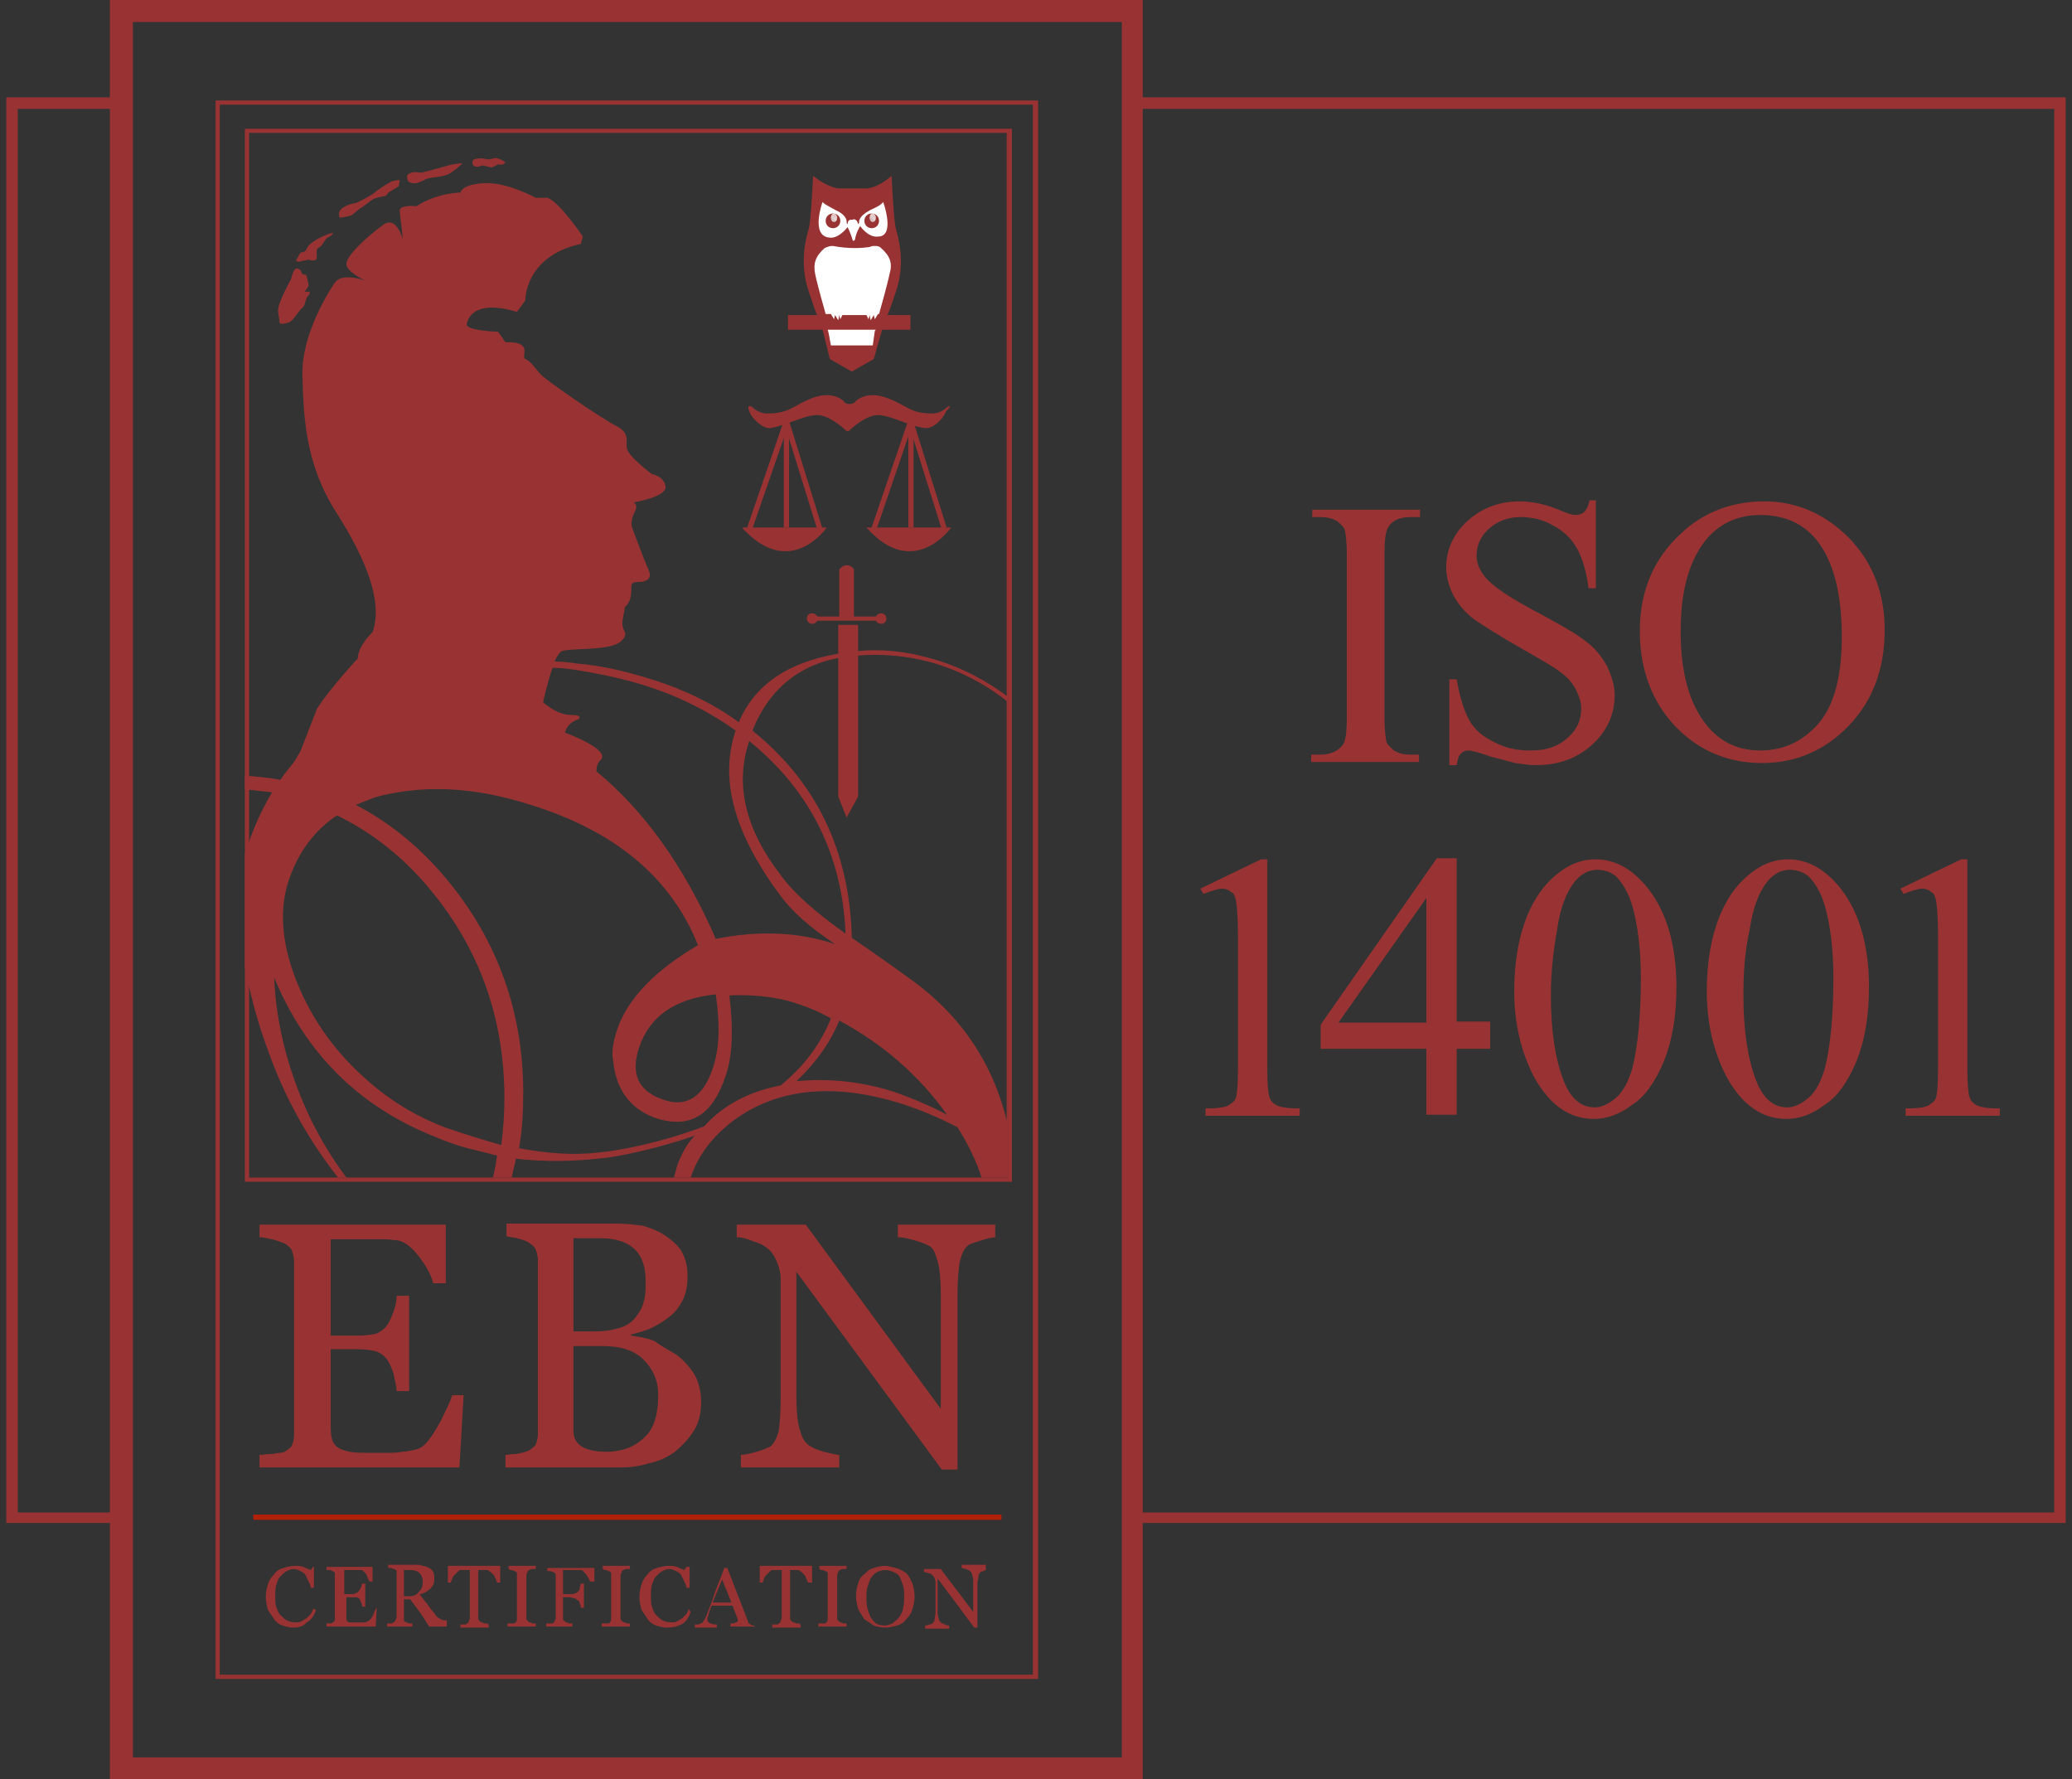 <?xml version="1.0" encoding="utf-8"?>
<!-- Generator: Adobe Illustrator 27.5.0, SVG Export Plug-In . SVG Version: 6.00 Build 0)  -->
<svg version="1.1" id="Laag_1" xmlns="http://www.w3.org/2000/svg" xmlns:xlink="http://www.w3.org/1999/xlink" x="0px" y="0px"
	 viewBox="0 0 198 170" style="enable-background:new 0 0 198 170;" xml:space="preserve">
<rect x="0" y="0" width="198" height="170" fill="#333333" stroke="none"/>
<style type="text/css">
	.st0{fill:#993333;}
	.st1{fill:#B12009;}
	.st2{fill:#FFFFFF;}
	.st3{clip-path:url(#SVGID_00000022546034898257132170000001255592524353090749_);fill:#EDEDED;}
	.st4{clip-path:url(#SVGID_00000022546034898257132170000001255592524353090749_);fill:#EEEDED;}
	.st5{clip-path:url(#SVGID_00000022546034898257132170000001255592524353090749_);fill:#EEEEEE;}
	.st6{clip-path:url(#SVGID_00000022546034898257132170000001255592524353090749_);fill:#EFEFEF;}
	.st7{clip-path:url(#SVGID_00000022546034898257132170000001255592524353090749_);fill:#F0F0F0;}
	.st8{clip-path:url(#SVGID_00000022546034898257132170000001255592524353090749_);fill:#F1F1F1;}
	.st9{clip-path:url(#SVGID_00000022546034898257132170000001255592524353090749_);fill:#F2F2F2;}
	.st10{clip-path:url(#SVGID_00000022546034898257132170000001255592524353090749_);fill:#F3F2F2;}
	.st11{clip-path:url(#SVGID_00000022546034898257132170000001255592524353090749_);fill:#F3F3F3;}
	.st12{clip-path:url(#SVGID_00000022546034898257132170000001255592524353090749_);fill:#F4F4F4;}
	.st13{clip-path:url(#SVGID_00000022546034898257132170000001255592524353090749_);fill:#F5F5F5;}
	.st14{clip-path:url(#SVGID_00000022546034898257132170000001255592524353090749_);fill:#F6F6F6;}
	.st15{clip-path:url(#SVGID_00000022546034898257132170000001255592524353090749_);fill:#F7F7F7;}
	.st16{clip-path:url(#SVGID_00000022546034898257132170000001255592524353090749_);fill:#F8F8F8;}
	.st17{clip-path:url(#SVGID_00000022546034898257132170000001255592524353090749_);fill:#F9F9F9;}
	.st18{clip-path:url(#SVGID_00000022546034898257132170000001255592524353090749_);fill:#FAFAFA;}
	.st19{clip-path:url(#SVGID_00000022546034898257132170000001255592524353090749_);fill:#FBFBFB;}
	.st20{clip-path:url(#SVGID_00000022546034898257132170000001255592524353090749_);fill:#FCFCFC;}
	.st21{clip-path:url(#SVGID_00000022546034898257132170000001255592524353090749_);fill:#FDFDFD;}
	.st22{clip-path:url(#SVGID_00000022546034898257132170000001255592524353090749_);fill:#FEFEFE;}
	.st23{clip-path:url(#SVGID_00000022546034898257132170000001255592524353090749_);fill:#FFFFFF;}
	.st24{clip-path:url(#SVGID_00000026875117458850182950000012328552747251485834_);fill:#EDEDED;}
	.st25{clip-path:url(#SVGID_00000026875117458850182950000012328552747251485834_);fill:#EEEEEE;}
	.st26{clip-path:url(#SVGID_00000026875117458850182950000012328552747251485834_);fill:#EFEFEF;}
	.st27{clip-path:url(#SVGID_00000026875117458850182950000012328552747251485834_);fill:#F0F0EF;}
	.st28{clip-path:url(#SVGID_00000026875117458850182950000012328552747251485834_);fill:#F1F1F0;}
	.st29{clip-path:url(#SVGID_00000026875117458850182950000012328552747251485834_);fill:#F1F1F1;}
	.st30{clip-path:url(#SVGID_00000026875117458850182950000012328552747251485834_);fill:#F2F2F2;}
	.st31{clip-path:url(#SVGID_00000026875117458850182950000012328552747251485834_);fill:#F3F3F3;}
	.st32{clip-path:url(#SVGID_00000026875117458850182950000012328552747251485834_);fill:#F4F4F4;}
	.st33{clip-path:url(#SVGID_00000026875117458850182950000012328552747251485834_);fill:#F5F5F5;}
	.st34{clip-path:url(#SVGID_00000026875117458850182950000012328552747251485834_);fill:#F6F6F6;}
	.st35{clip-path:url(#SVGID_00000026875117458850182950000012328552747251485834_);fill:#F7F7F7;}
	.st36{clip-path:url(#SVGID_00000026875117458850182950000012328552747251485834_);fill:#F8F8F8;}
	.st37{clip-path:url(#SVGID_00000026875117458850182950000012328552747251485834_);fill:#F9F9F9;}
	.st38{clip-path:url(#SVGID_00000026875117458850182950000012328552747251485834_);fill:#FAFAFA;}
	.st39{clip-path:url(#SVGID_00000026875117458850182950000012328552747251485834_);fill:#FBFBFB;}
	.st40{clip-path:url(#SVGID_00000026875117458850182950000012328552747251485834_);fill:#FCFCFC;}
	.st41{clip-path:url(#SVGID_00000026875117458850182950000012328552747251485834_);fill:#FDFDFD;}
	.st42{clip-path:url(#SVGID_00000026875117458850182950000012328552747251485834_);fill:#FEFEFE;}
	.st43{clip-path:url(#SVGID_00000026875117458850182950000012328552747251485834_);fill:#FFFFFF;}
</style>
<g>
	<g id="ISO_14001">
		<path class="st0" d="M135.6,72.1v0.7h-10.3v-0.7h0.8c1,0,1.7-0.3,2.2-0.9c0.3-0.4,0.4-1.3,0.4-2.7V53c0-1.2-0.1-2-0.2-2.4
			c-0.1-0.3-0.4-0.5-0.7-0.8c-0.5-0.3-1.1-0.4-1.6-0.4h-0.8v-0.7h10.3v0.7h-0.9c-1,0-1.7,0.3-2.1,0.9c-0.3,0.4-0.4,1.3-0.4,2.7v15.5
			c0,1.2,0.1,2,0.2,2.4c0.1,0.3,0.4,0.5,0.7,0.8c0.5,0.3,1,0.4,1.6,0.4H135.6z"/>
		<path class="st0" d="M152.5,47.9v8.3h-0.7c-0.2-1.6-0.6-2.9-1.1-3.8c-0.5-0.9-1.3-1.7-2.3-2.2c-1-0.6-2.1-0.8-3.1-0.8
			c-1.2,0-2.2,0.4-3,1.1c-0.8,0.7-1.2,1.6-1.2,2.6c0,0.7,0.3,1.4,0.8,2c0.7,0.9,2.5,2.1,5.2,3.5c2.2,1.2,3.8,2.1,4.6,2.8
			c0.8,0.6,1.4,1.4,1.9,2.3c0.4,0.9,0.7,1.8,0.7,2.7c0,1.8-0.7,3.4-2.1,4.7c-1.4,1.3-3.2,2-5.4,2c-0.7,0-1.3-0.1-2-0.2
			c-0.4-0.1-1.1-0.3-2.3-0.6c-1.1-0.4-1.9-0.6-2.2-0.6c-0.3,0-0.5,0.1-0.7,0.3c-0.2,0.2-0.3,0.5-0.4,1.1h-0.7v-8.2h0.7
			c0.3,1.7,0.7,3,1.2,3.9c0.5,0.9,1.3,1.6,2.4,2.1c1.1,0.6,2.2,0.8,3.5,0.8c1.5,0,2.6-0.4,3.5-1.2c0.9-0.8,1.3-1.7,1.3-2.8
			c0-0.6-0.2-1.2-0.5-1.8c-0.3-0.6-0.8-1.2-1.5-1.7c-0.5-0.4-1.7-1.1-3.8-2.3s-3.5-2.1-4.4-2.7c-0.9-0.7-1.5-1.4-2-2.3
			c-0.4-0.8-0.7-1.7-0.7-2.7c0-1.7,0.7-3.2,2-4.4c1.3-1.2,3-1.9,5-1.9c1.3,0,2.6,0.3,4,0.9c0.7,0.3,1.1,0.4,1.4,0.4
			c0.3,0,0.6-0.1,0.8-0.3c0.2-0.2,0.4-0.6,0.5-1.1H152.5z"/>
		<path class="st0" d="M168.6,47.9c3.1,0,5.8,1.2,8.1,3.5c2.3,2.4,3.4,5.3,3.4,8.8c0,3.6-1.1,6.7-3.4,9.1s-5.1,3.6-8.3,3.6
			c-3.3,0-6.1-1.2-8.3-3.5c-2.2-2.3-3.4-5.4-3.4-9.1c0-3.8,1.3-6.9,3.9-9.3C162.7,49,165.4,47.9,168.6,47.9z M168.2,49.2
			c-2.1,0-3.9,0.8-5.2,2.4c-1.6,2-2.4,4.9-2.4,8.7c0,3.9,0.8,6.9,2.5,9c1.3,1.6,3,2.4,5.1,2.4c2.3,0,4.1-0.9,5.6-2.6
			c1.5-1.8,2.2-4.5,2.2-8.3c0-4.1-0.8-7.2-2.4-9.2C172.3,50,170.5,49.2,168.2,49.2z"/>
		<path class="st0" d="M114.7,84.9l5.8-2.8h0.6v20.2c0,1.3,0.1,2.2,0.2,2.5c0.1,0.3,0.3,0.6,0.7,0.8c0.4,0.2,1.1,0.3,2.2,0.3v0.7h-9
			v-0.7c1.1,0,1.9-0.1,2.2-0.3c0.3-0.2,0.6-0.4,0.7-0.7c0.1-0.3,0.2-1.2,0.2-2.6V89.4c0-1.7-0.1-2.9-0.2-3.4
			c-0.1-0.4-0.2-0.7-0.5-0.8c-0.2-0.2-0.5-0.3-0.8-0.3c-0.4,0-1,0.2-1.8,0.5L114.7,84.9z"/>
		<path class="st0" d="M142.4,97.7v2.5h-3.2v6.3h-2.9v-6.3h-10.1v-2.3l11.1-15.9h1.9v15.6H142.4z M136.3,97.7V85.8l-8.4,11.9H136.3z
			"/>
		<path class="st0" d="M144.7,94.7c0-2.7,0.4-5.1,1.2-7.1c0.8-2,1.9-3.4,3.3-4.4c1.1-0.8,2.2-1.1,3.3-1.1c1.8,0,3.5,0.9,5,2.8
			c1.8,2.3,2.7,5.5,2.7,9.4c0,2.8-0.4,5.1-1.2,7.1c-0.8,1.9-1.8,3.4-3.1,4.2c-1.2,0.9-2.4,1.3-3.6,1.3c-2.3,0-4.2-1.3-5.7-4
			C145.4,100.6,144.7,97.9,144.7,94.7z M148.2,95.1c0,3.3,0.4,6,1.2,8.1c0.7,1.8,1.7,2.6,3,2.6c0.6,0,1.3-0.3,2-0.9
			c0.7-0.6,1.2-1.5,1.6-2.9c0.5-2,0.8-4.9,0.8-8.6c0-2.7-0.3-5-0.8-6.8c-0.4-1.4-1-2.3-1.6-2.9c-0.5-0.4-1.1-0.6-1.8-0.6
			c-0.8,0-1.5,0.4-2.1,1.1c-0.8,1-1.4,2.5-1.7,4.6C148.4,91,148.2,93.1,148.2,95.1z"/>
		<path class="st0" d="M163.1,94.7c0-2.7,0.4-5.1,1.2-7.1c0.8-2,1.9-3.4,3.3-4.4c1.1-0.8,2.2-1.1,3.3-1.1c1.8,0,3.5,0.9,5,2.8
			c1.8,2.3,2.7,5.5,2.7,9.4c0,2.8-0.4,5.1-1.2,7.1c-0.8,1.9-1.8,3.4-3.1,4.2c-1.2,0.9-2.4,1.3-3.6,1.3c-2.3,0-4.2-1.3-5.7-4
			C163.8,100.6,163.1,97.9,163.1,94.7z M166.6,95.1c0,3.3,0.4,6,1.2,8.1c0.7,1.8,1.7,2.6,3,2.6c0.6,0,1.3-0.3,2-0.9
			c0.7-0.6,1.2-1.5,1.6-2.9c0.5-2,0.8-4.9,0.8-8.6c0-2.7-0.3-5-0.8-6.8c-0.4-1.4-1-2.3-1.6-2.9c-0.5-0.4-1.1-0.6-1.8-0.6
			c-0.8,0-1.5,0.4-2.1,1.1c-0.8,1-1.4,2.5-1.7,4.6C166.7,91,166.6,93.1,166.6,95.1z"/>
		<path class="st0" d="M181.6,84.9l5.8-2.8h0.6v20.2c0,1.3,0.1,2.2,0.2,2.5c0.1,0.3,0.3,0.6,0.7,0.8c0.4,0.2,1.1,0.3,2.2,0.3v0.7h-9
			v-0.7c1.1,0,1.9-0.1,2.2-0.3c0.3-0.2,0.6-0.4,0.7-0.7c0.1-0.3,0.2-1.2,0.2-2.6V89.4c0-1.7-0.1-2.9-0.2-3.4
			c-0.1-0.4-0.2-0.7-0.5-0.8c-0.2-0.2-0.5-0.3-0.8-0.3c-0.4,0-1,0.2-1.8,0.5L181.6,84.9z"/>
	</g>
	<g>
		<polygon class="st0" points="197.4,145.5 108.7,145.5 108.7,144.5 196.3,144.5 196.3,10.4 108.9,10.4 108.9,9.3 197.4,9.3 		"/>
	</g>
	<g>
		<polygon class="st0" points="11.2,145.5 0.6,145.5 0.6,9.3 11,9.3 11,10.4 1.7,10.4 1.7,144.5 11.2,144.5 		"/>
	</g>
	<g>
		<g>
			<g>
				<path class="st0" d="M81.2,62.7c2.8-0.3,5.5-0.1,8.2,0.7c2.6,0.8,5,2.1,7.1,3.8v-0.5c-2.1-1.6-4.5-2.9-7.2-3.7
					c-2.7-0.8-5.4-1.1-8.2-0.7c-5.4,0.7-8.9,2.9-10.5,6.7c-2.6-1.9-5.6-3.3-9-4.3c-2-0.6-4.1-1.1-6.4-1.3c-0.7-0.1-1.5-0.2-2.2-0.2
					c0.2-0.5,0.5-0.9,0.7-1c0.8-0.3,4.6,0,5.6-0.9c1-0.9,0-0.9,0.2-2.1c0.2-1.2,0.1-0.2,0.2-1.2c0,0,0.5-0.3,0.6-1.2
					c0.1-0.9-0.2-1.2,0.8-1.2c0,0,1.4,0,0.9-1.1c-0.5-1.1-1.6-4.1-1.6-4.1s-0.2-0.5,0.2-1.4c0.5-0.9-0.1-1-0.1-1s3.2-0.5,3.1-1.5
					c-0.1-1-1.3-1.2-1.3-1.2s-2.3-1.7-2.4-2.5c-0.1-0.8,0.3-1.4-1-2.1c-1.4-0.7-6.8-4.4-7.3-5c-0.6-0.7-0.9-1.2-1.4-1.4
					c-0.5-0.2,0.9-1.7-1.9-1.6l-0.7-1c0,0-3-0.1-3-0.7c0,0,0.2-2.6,4.8-1.2l0.8-1.1c0,0-0.1-4.2,5.3-5.4l0.2-0.7
					c0,0-2.3-3.4-3.4-3.7h-1.1c0,0-2.7-1.5-4.9-1.4c-2.2,0.1-2.3,0.9-2.3,0.9s-2.2,0-4.2,1.3c0,0-1.7-0.2-1.6,0.5
					c0.1,0.8,0.3,2.7,0.3,2.7s-0.6-2.4-1.9-1.4c-1.4,1-3.5,2.9-3.5,3.7c0,0.8,1.8,1.6,1.8,1.6s-2.2-0.8-2.9,0.2
					c-0.7,1-3.2,5.1-3.1,8.8c0.1,3.7,0.2,8.4,3.2,13.1c3,4.7,4.5,8.7,3.5,11.5c0,0-1.4,1.3-1.4,2.5c0,0-2.7,2.9-3.9,4.8l-1.6,4.1
					l-0.6,1c-0.4,0.5-0.9,1.1-1.3,1.7c-1.1-0.2-2.2-0.3-3.4-0.4v1.3c0.9,0.1,1.7,0.2,2.6,0.3c-0.9,1.5-1.7,3.2-2.3,5
					c-0.1,0.3-0.2,0.6-0.3,0.9v10.8c0.5,2.5,1.2,5.3,2.3,8.2c1.5,4.2,3.7,8.2,6.6,11.9h0.8c-2.7-3.6-4.6-7.6-5.8-12
					c-0.6-2.3-1-4.6-1.1-7.1c3,7.2,8,12.2,15.1,15.1c1.2,0.5,2.5,1,3.8,1.3c0.8,0.2,1.6,0.4,2.4,0.6c-0.1,0.7-0.2,1.4-0.4,2.1h1.8
					c0.1-0.6,0.3-1.2,0.4-1.8c2.6,0.3,5.5,0.3,8.7-0.1c0,0,3.4-0.4,8.4-2.1c-0.8,0.8-1.3,1.8-1.7,2.9c-0.1,0.4-0.2,0.8-0.3,1.1H66
					c0.7-2.1,2-3.8,3.9-5.3c4.2-3.2,9.6-3.8,16.1-1.8c1.9,0.6,3.8,1.4,5.5,2.3c1,1.6,1.8,3.2,2.3,4.8h2.6v-4.6
					c-1.3-6.1-4.5-10.9-9.6-14.5c-2.6-1.9-4.4-3.1-5.4-3.8c-0.2-8.3-3.4-14.9-9.5-19.8C73.6,65.6,76.7,63.2,81.2,62.7z M52.8,63.8
					c0.7,0,1.5,0.1,2.2,0.2c1.9,0.3,3.9,0.7,6,1.3c3.4,1,6.5,2.5,9.3,4.5c-1.6,4.7-0.1,9.9,4.3,15.8c1.1,1.5,2.8,3,5.2,4.6
					c-3.6-1.2-7.4-1.3-11.4-0.5c-3-6.9-6.8-12.2-11.4-16c0-0.3,0-0.7,0.4-1.1C58.4,71.6,54,70,54,70s0.1-0.9,1.3-1.3
					c0,0,0.5-0.4-0.8-0.4c-1.3,0-2.6-1.2-2.6-1.2S52.3,65.2,52.8,63.8z M68.1,102.1c-0.9,2.7-2.5,3.7-4.6,3
					c-2.5-0.8-3.3-2.5-2.4-5.1c1-2.9,3.4-4.6,7.3-5C68.8,97.8,68.8,100.1,68.1,102.1z M42.5,107.7c-2.4-0.9-4.9-2.3-7.3-4.4
					c-3-2.6-5.3-5.7-6.8-9.4c-1.5-3.7-1.8-7.1-0.7-10.1c0.9-2.5,2.4-4.5,4.5-5.9c3.1,1.5,6,3.7,8.5,6.6c5,5.8,7.5,12.6,7.5,20.4
					c0,1.5-0.1,3-0.3,4.5C46.2,108.9,44.5,108.4,42.5,107.7z M67.3,107.6c-3.9,1.5-7.9,2.3-10,2.5c-2.5,0.3-5,0.1-7.7-0.4
					c0.3-1.7,0.4-3.5,0.4-5.3c0-8.1-2.7-15.2-8-21.2c-2.4-2.7-5.1-4.8-8-6.3c0.8-0.3,1.6-0.7,2.5-0.9c4.2-1,8.8-0.8,13.9,0.8
					c8.3,2.5,13.7,7,16.3,13.5c-4.1,2.4-6.7,5.1-7.7,8c-0.4,1.2-0.6,2.2-0.4,3.1c0.3,2.9,1.8,4.7,4.3,5.5c3.1,0.9,5.2-0.4,6.4-4
					c0.7-1.9,0.8-4.5,0.4-7.8c2.1-0.1,4.1,0.1,5.9,0.6c1.3,0.4,2.6,0.9,3.8,1.6c-1,2.5-2.6,4.6-4.8,6.4
					C71.5,104.3,69.1,105.6,67.3,107.6z M90.5,106.5c-1.7-0.9-3.4-1.6-5.1-2.2c-3.2-1-6.3-1.3-9.3-1c1.8-1.7,3.2-3.6,4.1-5.8
					C84.3,99.7,87.8,102.7,90.5,106.5z M80.8,89.2c-2.8-2-4.9-3.8-6.2-5.6c-3.4-4.4-4.4-8.7-3-12.8C77.4,75.5,80.5,81.7,80.8,89.2z"
					/>
			</g>
		</g>
		<g>
			<g>
				<path class="st0" d="M44.3,133.4l-0.4,6.8H24.8V139c0.3,0,0.8-0.1,1.3-0.1c0.5-0.1,0.9-0.1,1.1-0.2c0.3-0.2,0.6-0.4,0.7-0.6
					c0.1-0.3,0.2-0.6,0.2-1v-16.6c0-0.4-0.1-0.7-0.2-1c-0.1-0.3-0.4-0.5-0.7-0.7c-0.3-0.1-0.7-0.3-1.2-0.4c-0.5-0.1-0.9-0.2-1.2-0.2
					v-1.2h17.8v5.6h-1.2c-0.2-0.8-0.7-1.7-1.4-2.6c-0.7-0.9-1.4-1.4-2-1.5c-0.3,0-0.7-0.1-1.2-0.1c-0.5,0-1,0-1.6,0h-3.6v9.2h2.6
					c0.8,0,1.4-0.1,1.8-0.2c0.4-0.2,0.7-0.4,1-0.8c0.2-0.3,0.4-0.7,0.6-1.3c0.2-0.5,0.3-1,0.3-1.5h1.2v9.1h-1.2
					c0-0.5-0.2-1.1-0.3-1.7c-0.2-0.6-0.4-1-0.6-1.3c-0.3-0.4-0.7-0.7-1.1-0.8c-0.4-0.1-1-0.2-1.7-0.2h-2.6v6.9c0,0.7,0,1.2,0.1,1.6
					c0.1,0.4,0.3,0.7,0.6,0.9c0.3,0.2,0.7,0.3,1.1,0.4c0.5,0.1,1.2,0.1,2.1,0.1c0.4,0,0.8,0,1.4,0c0.6,0,1.1,0,1.5-0.1
					c0.4,0,0.8-0.1,1.3-0.2c0.4-0.1,0.7-0.3,0.9-0.5c0.5-0.5,1-1.3,1.6-2.4c0.5-1.1,0.9-1.8,1-2.3H44.3z"/>
			</g>
			<g>
				<path class="st0" d="M64.6,129.4c0.7,0.5,1.2,1.1,1.7,1.8c0.4,0.7,0.7,1.6,0.7,2.7c0,1.1-0.2,2-0.7,2.8c-0.5,0.8-1.1,1.4-1.8,2
					c-0.7,0.5-1.5,0.9-2.5,1.1c-0.9,0.3-1.9,0.4-2.8,0.4H48.3V139c0.3,0,0.6-0.1,1.1-0.1c0.5-0.1,0.9-0.2,1.1-0.3
					c0.3-0.2,0.6-0.4,0.7-0.6c0.1-0.3,0.2-0.6,0.2-1v-16.6c0-0.4-0.1-0.7-0.2-1c-0.1-0.3-0.4-0.5-0.7-0.7c-0.3-0.2-0.7-0.3-1.1-0.4
					c-0.4-0.1-0.7-0.1-1-0.2v-1.2H59c0.8,0,1.6,0.1,2.4,0.2c0.7,0.2,1.5,0.5,2.1,0.9c0.6,0.4,1.2,0.9,1.6,1.5
					c0.4,0.7,0.6,1.4,0.6,2.4c0,0.8-0.1,1.5-0.4,2.2c-0.3,0.6-0.7,1.2-1.2,1.6c-0.5,0.4-1.1,0.8-1.7,1.1c-0.6,0.3-1.3,0.5-2.1,0.7
					v0.1c0.7,0.1,1.4,0.2,2.2,0.5C63.2,128.6,63.9,129,64.6,129.4z M60.7,125.9c0.4-0.5,0.7-1,0.8-1.5c0.2-0.6,0.2-1.2,0.2-2
					c0-1.3-0.3-2.3-1-3c-0.7-0.7-1.8-1.1-3.3-1.1c-0.3,0-0.8,0-1.3,0c-0.5,0-1,0-1.3,0v8.9h2c0.9,0,1.6-0.1,2.3-0.3
					C59.8,126.7,60.3,126.4,60.7,125.9z M62.9,133.3c0-1.4-0.5-2.5-1.4-3.4c-0.9-0.9-2.2-1.3-3.9-1.3c-0.7,0-1.3,0-1.7,0
					c-0.5,0-0.8,0-1.1,0v8.1c0,0.7,0.3,1.2,0.8,1.5c0.5,0.3,1.3,0.5,2.3,0.5c1.6,0,2.8-0.5,3.7-1.4
					C62.5,136.5,62.9,135.1,62.9,133.3z"/>
			</g>
			<g>
				<path class="st0" d="M95.2,118.2c-0.3,0-0.8,0.1-1.4,0.3c-0.6,0.2-1.1,0.3-1.3,0.5c-0.4,0.3-0.6,0.8-0.8,1.6
					c-0.1,0.8-0.2,1.7-0.2,2.9v16.9H90l-13.9-18.9v11.9c0,1.3,0.1,2.4,0.3,3.1c0.2,0.7,0.4,1.2,0.8,1.5c0.2,0.2,0.8,0.5,1.5,0.7
					c0.8,0.2,1.3,0.3,1.5,0.3v1.2h-9.4V139c0.3,0,0.8-0.1,1.5-0.3c0.7-0.2,1.1-0.4,1.3-0.5c0.4-0.3,0.6-0.8,0.8-1.4
					c0.1-0.6,0.2-1.7,0.2-3.2v-11.4c0-0.5-0.1-1-0.3-1.5c-0.2-0.5-0.4-0.9-0.7-1.2c-0.4-0.4-0.9-0.7-1.6-0.9
					c-0.7-0.3-1.2-0.4-1.6-0.4v-1.2H77l12.9,17.6v-11c0-1.3-0.1-2.4-0.3-3.1c-0.2-0.7-0.4-1.2-0.7-1.4c-0.3-0.2-0.8-0.4-1.5-0.6
					c-0.7-0.2-1.2-0.3-1.6-0.3v-1.2h9.3V118.2z"/>
			</g>
		</g>
		<g>
			<rect x="24.2" y="144.7" class="st1" width="71.5" height="0.5"/>
		</g>
		<g>
			<g>
				<path class="st0" d="M28,155.5c-0.3,0-0.7-0.1-1-0.2c-0.3-0.1-0.6-0.3-0.8-0.6c-0.2-0.3-0.4-0.6-0.6-0.9
					c-0.1-0.4-0.2-0.8-0.2-1.2c0-0.5,0.1-0.9,0.2-1.2c0.1-0.4,0.3-0.7,0.6-1c0.2-0.3,0.5-0.5,0.9-0.6c0.3-0.1,0.7-0.2,1.1-0.2
					c0.3,0,0.5,0,0.8,0.1c0.2,0.1,0.4,0.2,0.7,0.3l0.2-0.3H30l0,2h-0.3c0-0.2-0.1-0.4-0.2-0.6c-0.1-0.2-0.2-0.4-0.3-0.6
					c-0.1-0.2-0.3-0.3-0.5-0.4c-0.2-0.1-0.4-0.2-0.6-0.2c-0.3,0-0.5,0.1-0.7,0.2c-0.2,0.1-0.4,0.3-0.6,0.5c-0.2,0.2-0.3,0.5-0.4,0.8
					c-0.1,0.3-0.1,0.7-0.1,1.1c0,0.4,0,0.7,0.1,1c0.1,0.3,0.2,0.6,0.4,0.8c0.2,0.2,0.4,0.4,0.6,0.5c0.2,0.1,0.5,0.2,0.8,0.2
					c0.2,0,0.4,0,0.6-0.1c0.2-0.1,0.3-0.2,0.5-0.3c0.1-0.1,0.3-0.3,0.4-0.4c0.1-0.2,0.2-0.3,0.2-0.5l0.3,0.1c-0.2,0.6-0.5,1-0.9,1.2
					C29,155.4,28.5,155.5,28,155.5z"/>
			</g>
			<g>
				<path class="st0" d="M36,153.7l-0.1,1.7h-4.7v-0.3c0.1,0,0.2,0,0.3,0c0.1,0,0.2,0,0.3-0.1c0.1,0,0.1-0.1,0.2-0.2
					c0-0.1,0-0.1,0-0.2v-4.1c0-0.1,0-0.2,0-0.2c0-0.1-0.1-0.1-0.2-0.2c-0.1,0-0.2-0.1-0.3-0.1c-0.1,0-0.2,0-0.3,0v-0.3h4.4v1.4h-0.3
					c-0.1-0.2-0.2-0.4-0.3-0.7c-0.2-0.2-0.3-0.4-0.5-0.4c-0.1,0-0.2,0-0.3,0c-0.1,0-0.2,0-0.4,0h-0.9v2.3h0.6c0.2,0,0.4,0,0.5-0.1
					c0.1,0,0.2-0.1,0.3-0.2c0.1-0.1,0.1-0.2,0.2-0.3c0-0.1,0.1-0.3,0.1-0.4h0.3v2.2h-0.3c0-0.1,0-0.3-0.1-0.4c0-0.1-0.1-0.2-0.1-0.3
					c-0.1-0.1-0.2-0.2-0.3-0.2c-0.1,0-0.2,0-0.4,0h-0.6v1.7c0,0.2,0,0.3,0,0.4c0,0.1,0.1,0.2,0.1,0.2c0.1,0.1,0.2,0.1,0.3,0.1
					c0.1,0,0.3,0,0.5,0c0.1,0,0.2,0,0.4,0c0.1,0,0.3,0,0.4,0c0.1,0,0.2,0,0.3-0.1c0.1,0,0.2-0.1,0.2-0.1c0.1-0.1,0.3-0.3,0.4-0.6
					c0.1-0.3,0.2-0.5,0.3-0.6H36z"/>
			</g>
			<g>
				<path class="st0" d="M42.5,155.4H41c-0.3-0.5-0.6-1-0.9-1.4c-0.3-0.4-0.6-0.8-0.9-1.2h-0.6v1.8c0,0.1,0,0.2,0,0.2
					c0,0.1,0.1,0.1,0.2,0.2c0,0,0.1,0,0.3,0.1c0.1,0,0.2,0,0.3,0v0.3H37v-0.3c0.1,0,0.2,0,0.3,0c0.1,0,0.2,0,0.3-0.1
					c0.1,0,0.1-0.1,0.2-0.2c0-0.1,0.1-0.2,0.1-0.3v-4.1c0-0.1,0-0.2,0-0.3c0-0.1-0.1-0.1-0.2-0.2c-0.1,0-0.2,0-0.3-0.1
					c-0.1,0-0.2,0-0.3,0v-0.3h2.6c0.2,0,0.5,0,0.7,0.1c0.2,0,0.4,0.1,0.6,0.2c0.2,0.1,0.3,0.2,0.4,0.4c0.1,0.2,0.1,0.4,0.1,0.6
					c0,0.2,0,0.4-0.1,0.6c-0.1,0.2-0.2,0.3-0.3,0.4c-0.1,0.1-0.3,0.2-0.4,0.3c-0.2,0.1-0.4,0.2-0.6,0.2c0.3,0.4,0.5,0.7,0.7,0.9
					c0.2,0.3,0.4,0.6,0.7,0.9c0.1,0.2,0.2,0.3,0.3,0.4c0.1,0.1,0.2,0.1,0.3,0.2c0.1,0,0.2,0.1,0.3,0.1c0.1,0,0.2,0,0.3,0V155.4z
					 M40.4,151.1c0-0.3-0.1-0.6-0.3-0.8c-0.2-0.2-0.5-0.3-0.8-0.3h-0.7v2.5h0.5c0.4,0,0.7-0.1,0.9-0.4
					C40.3,151.9,40.4,151.5,40.4,151.1z"/>
			</g>
			<g>
				<path class="st0" d="M47.8,151.2h-0.3c0-0.1-0.1-0.2-0.1-0.3c-0.1-0.1-0.1-0.3-0.2-0.4c-0.1-0.1-0.2-0.2-0.3-0.3
					c-0.1-0.1-0.2-0.1-0.3-0.2c-0.1,0-0.2,0-0.3,0c-0.1,0-0.2,0-0.4,0h-0.2v4.6c0,0.1,0,0.2,0.1,0.2c0,0.1,0.1,0.1,0.2,0.2
					c0,0,0.1,0,0.3,0.1c0.2,0,0.3,0,0.4,0.1v0.3H44v-0.3c0.1,0,0.2,0,0.3,0c0.2,0,0.3,0,0.3-0.1c0.1,0,0.2-0.1,0.2-0.2
					c0-0.1,0.1-0.2,0.1-0.3V150h-0.2c-0.1,0-0.2,0-0.3,0c-0.1,0-0.2,0-0.4,0c-0.1,0-0.2,0.1-0.3,0.2c-0.1,0.1-0.2,0.2-0.3,0.3
					c-0.1,0.1-0.2,0.3-0.2,0.4c-0.1,0.1-0.1,0.2-0.1,0.3h-0.3v-1.6h5V151.2z"/>
			</g>
			<g>
				<path class="st0" d="M51.1,155.4h-2.6v-0.3c0.1,0,0.2,0,0.3,0c0.1,0,0.2,0,0.3,0c0.1,0,0.2-0.1,0.2-0.1c0-0.1,0.1-0.1,0.1-0.3
					v-4.2c0-0.1,0-0.2,0-0.2c0-0.1-0.1-0.1-0.2-0.2c-0.1,0-0.2-0.1-0.3-0.1c-0.1,0-0.2,0-0.3-0.1v-0.3h2.6v0.3c-0.1,0-0.2,0-0.3,0
					c-0.1,0-0.2,0-0.3,0.1c-0.1,0-0.2,0.1-0.2,0.2c0,0.1-0.1,0.2-0.1,0.2v4.2c0,0.1,0,0.2,0.1,0.2c0,0.1,0.1,0.1,0.2,0.2
					c0.1,0,0.1,0,0.3,0.1c0.1,0,0.2,0,0.3,0V155.4z"/>
			</g>
			<g>
				<path class="st0" d="M56.7,151.1h-0.3c-0.1-0.2-0.2-0.4-0.4-0.7c-0.2-0.2-0.3-0.4-0.5-0.4c-0.1,0-0.2,0-0.3,0
					c-0.1,0-0.2,0-0.4,0h-1v2.3h0.7c0.2,0,0.4,0,0.5-0.1c0.1,0,0.2-0.1,0.3-0.2c0.1-0.1,0.1-0.2,0.1-0.3c0-0.1,0.1-0.3,0.1-0.4h0.3
					v2.3h-0.3c0-0.1,0-0.3-0.1-0.4c0-0.2-0.1-0.3-0.2-0.3c-0.1-0.1-0.2-0.2-0.3-0.2c-0.1,0-0.3-0.1-0.4-0.1h-0.7v2
					c0,0.1,0,0.2,0.1,0.2c0,0.1,0.1,0.1,0.2,0.2c0,0,0.1,0,0.3,0.1c0.1,0,0.2,0,0.3,0v0.3h-2.5v-0.3c0.1,0,0.2,0,0.3,0
					c0.1,0,0.2,0,0.3,0c0.1,0,0.1-0.1,0.2-0.2c0-0.1,0.1-0.2,0.1-0.2v-4.1c0-0.1,0-0.2,0-0.2c0-0.1-0.1-0.1-0.2-0.2
					c-0.1,0-0.2-0.1-0.3-0.1c-0.1,0-0.2,0-0.3,0v-0.3h4.5V151.1z"/>
			</g>
			<g>
				<path class="st0" d="M60.1,155.4h-2.6v-0.3c0.1,0,0.2,0,0.3,0c0.1,0,0.2,0,0.3,0c0.1,0,0.2-0.1,0.2-0.1c0-0.1,0.1-0.1,0.1-0.3
					v-4.2c0-0.1,0-0.2,0-0.2c0-0.1-0.1-0.1-0.2-0.2c-0.1,0-0.2-0.1-0.3-0.1s-0.2,0-0.3-0.1v-0.3h2.6v0.3c-0.1,0-0.2,0-0.3,0
					c-0.1,0-0.2,0-0.3,0.1c-0.1,0-0.2,0.1-0.2,0.2c0,0.1-0.1,0.2-0.1,0.2v4.2c0,0.1,0,0.2,0.1,0.2c0,0.1,0.1,0.1,0.2,0.2
					c0.1,0,0.1,0,0.3,0.1c0.1,0,0.2,0,0.3,0V155.4z"/>
			</g>
			<g>
				<path class="st0" d="M63.7,155.5c-0.3,0-0.7-0.1-1-0.2c-0.3-0.1-0.6-0.3-0.8-0.6c-0.2-0.3-0.4-0.6-0.6-0.9
					c-0.1-0.4-0.2-0.8-0.2-1.2c0-0.5,0.1-0.9,0.2-1.2c0.1-0.4,0.3-0.7,0.6-1c0.2-0.3,0.5-0.5,0.9-0.6c0.3-0.1,0.7-0.2,1.1-0.2
					c0.3,0,0.5,0,0.8,0.1c0.2,0.1,0.4,0.2,0.7,0.3l0.2-0.3h0.3l0,2h-0.3c0-0.2-0.1-0.4-0.2-0.6c-0.1-0.2-0.2-0.4-0.3-0.6
					c-0.1-0.2-0.3-0.3-0.5-0.4c-0.2-0.1-0.4-0.2-0.6-0.2c-0.3,0-0.5,0.1-0.7,0.2c-0.2,0.1-0.4,0.3-0.6,0.5c-0.2,0.2-0.3,0.5-0.4,0.8
					c-0.1,0.3-0.1,0.7-0.1,1.1c0,0.4,0,0.7,0.1,1c0.1,0.3,0.2,0.6,0.4,0.8c0.2,0.2,0.4,0.4,0.6,0.5c0.2,0.1,0.5,0.2,0.8,0.2
					c0.2,0,0.4,0,0.6-0.1c0.2-0.1,0.3-0.2,0.5-0.3c0.1-0.1,0.3-0.3,0.4-0.4c0.1-0.2,0.2-0.3,0.2-0.5L66,154c-0.2,0.6-0.5,1-0.9,1.2
					C64.7,155.4,64.3,155.5,63.7,155.5z"/>
			</g>
			<g>
				<path class="st0" d="M72.2,155.4h-2.4v-0.3c0.2,0,0.4,0,0.5-0.1c0.1,0,0.2-0.1,0.2-0.1c0,0,0-0.1,0-0.1c0,0,0-0.1,0-0.1
					l-0.5-1.3h-2c-0.1,0.2-0.1,0.4-0.2,0.5c0,0.1-0.1,0.3-0.1,0.4c0,0.1-0.1,0.2-0.1,0.3c0,0.1,0,0.1,0,0.2c0,0.1,0.1,0.2,0.3,0.3
					c0.2,0.1,0.4,0.1,0.6,0.1v0.3h-2.1v-0.3c0.1,0,0.2,0,0.3,0c0.1,0,0.2-0.1,0.3-0.1c0.1-0.1,0.2-0.1,0.2-0.2
					c0.1-0.1,0.1-0.2,0.2-0.3c0.3-0.7,0.6-1.5,0.9-2.4c0.3-0.9,0.7-1.7,0.9-2.4h0.3l1.9,4.9c0,0.1,0.1,0.2,0.1,0.3
					c0,0.1,0.1,0.1,0.2,0.2c0.1,0,0.1,0.1,0.2,0.1c0.1,0,0.2,0,0.2,0V155.4z M69.9,153.1l-0.9-2.2l-0.9,2.2H69.9z"/>
			</g>
			<g>
				<path class="st0" d="M77.5,151.2h-0.3c0-0.1-0.1-0.2-0.1-0.3c-0.1-0.1-0.1-0.3-0.2-0.4c-0.1-0.1-0.2-0.2-0.3-0.3
					c-0.1-0.1-0.2-0.1-0.3-0.2c-0.1,0-0.2,0-0.3,0c-0.1,0-0.2,0-0.3,0h-0.2v4.6c0,0.1,0,0.2,0.1,0.2c0,0.1,0.1,0.1,0.2,0.2
					c0,0,0.2,0,0.3,0.1c0.2,0,0.3,0,0.4,0.1v0.3h-2.7v-0.3c0.1,0,0.2,0,0.3,0c0.2,0,0.3,0,0.3-0.1c0.1,0,0.2-0.1,0.2-0.2
					c0-0.1,0.1-0.2,0.1-0.3V150h-0.2c-0.1,0-0.2,0-0.3,0c-0.1,0-0.2,0-0.4,0c-0.1,0-0.2,0.1-0.3,0.2c-0.1,0.1-0.2,0.2-0.3,0.3
					c-0.1,0.1-0.2,0.3-0.2,0.4c-0.1,0.1-0.1,0.2-0.1,0.3h-0.3v-1.6h5V151.2z"/>
			</g>
			<g>
				<path class="st0" d="M80.8,155.4h-2.6v-0.3c0.1,0,0.2,0,0.3,0c0.1,0,0.2,0,0.3,0c0.1,0,0.2-0.1,0.2-0.1c0-0.1,0.1-0.1,0.1-0.3
					v-4.2c0-0.1,0-0.2,0-0.2c0-0.1-0.1-0.1-0.2-0.2c-0.1,0-0.2-0.1-0.3-0.1c-0.1,0-0.2,0-0.3-0.1v-0.3h2.6v0.3c-0.1,0-0.2,0-0.3,0
					c-0.1,0-0.2,0-0.3,0.1c-0.1,0-0.2,0.1-0.2,0.2c0,0.1-0.1,0.2-0.1,0.2v4.2c0,0.1,0,0.2,0.1,0.2c0,0.1,0.1,0.1,0.2,0.2
					c0.1,0,0.1,0,0.3,0.1c0.1,0,0.2,0,0.3,0V155.4z"/>
			</g>
			<g>
				<path class="st0" d="M86.6,150.3c0.3,0.3,0.4,0.6,0.6,1c0.1,0.4,0.2,0.8,0.2,1.2c0,0.5-0.1,0.9-0.2,1.2c-0.1,0.4-0.3,0.7-0.6,1
					c-0.2,0.3-0.5,0.5-0.9,0.6c-0.3,0.1-0.7,0.2-1.1,0.2c-0.4,0-0.8-0.1-1.1-0.2c-0.3-0.2-0.6-0.4-0.9-0.6c-0.2-0.3-0.4-0.6-0.6-1
					c-0.1-0.4-0.2-0.8-0.2-1.2c0-0.5,0.1-0.9,0.2-1.2c0.1-0.4,0.3-0.7,0.6-0.9c0.3-0.3,0.5-0.5,0.9-0.6c0.3-0.1,0.7-0.2,1-0.2
					c0.4,0,0.7,0.1,1.1,0.2C86,149.9,86.3,150.1,86.6,150.3z M86,154.4c0.1-0.2,0.3-0.5,0.3-0.8c0.1-0.3,0.1-0.7,0.1-1
					c0-0.4,0-0.8-0.1-1.1c-0.1-0.3-0.2-0.6-0.3-0.8c-0.1-0.2-0.3-0.4-0.6-0.5c-0.2-0.1-0.5-0.2-0.8-0.2c-0.3,0-0.6,0.1-0.8,0.2
					c-0.2,0.1-0.4,0.3-0.6,0.6c-0.1,0.2-0.2,0.5-0.3,0.8c-0.1,0.3-0.1,0.7-0.1,1c0,0.4,0,0.7,0.1,1.1c0.1,0.3,0.2,0.6,0.3,0.8
					c0.1,0.2,0.3,0.4,0.5,0.6c0.2,0.1,0.5,0.2,0.8,0.2c0.3,0,0.5-0.1,0.8-0.2C85.6,154.8,85.8,154.7,86,154.4z"/>
			</g>
			<g>
				<path class="st0" d="M94.3,150c-0.1,0-0.2,0-0.3,0.1c-0.2,0-0.3,0.1-0.3,0.1c-0.1,0.1-0.2,0.2-0.2,0.4c0,0.2-0.1,0.4-0.1,0.7
					v4.2h-0.3l-3.5-4.7v3c0,0.3,0,0.6,0.1,0.8c0,0.2,0.1,0.3,0.2,0.4c0.1,0.1,0.2,0.1,0.4,0.2c0.2,0.1,0.3,0.1,0.4,0.1v0.3h-2.3
					v-0.3c0.1,0,0.2,0,0.4-0.1c0.2,0,0.3-0.1,0.3-0.1c0.1-0.1,0.2-0.2,0.2-0.3c0-0.2,0.1-0.4,0.1-0.8v-2.8c0-0.1,0-0.2-0.1-0.4
					c0-0.1-0.1-0.2-0.2-0.3c-0.1-0.1-0.2-0.2-0.4-0.2c-0.2-0.1-0.3-0.1-0.4-0.1v-0.3h1.6L93,154v-2.7c0-0.3,0-0.6-0.1-0.8
					c0-0.2-0.1-0.3-0.2-0.4c-0.1-0.1-0.2-0.1-0.4-0.2c-0.2,0-0.3-0.1-0.4-0.1v-0.3h2.3V150z"/>
			</g>
		</g>
		<g>
			<g>
				<path class="st0" d="M77.6,59.6c0.2,0,0.4-0.1,0.5-0.3l0.6,0c0,0,0,0,0,0l3.3,0h0.9h0.8c0.1,0.2,0.3,0.3,0.5,0.3
					c0.3,0,0.5-0.2,0.5-0.5c0-0.3-0.2-0.5-0.5-0.5c-0.2,0-0.4,0.1-0.5,0.3l-2.1,0v-4.5c0,0-0.2-0.4-0.7-0.4l0,0
					c-0.4,0-0.7,0.4-0.7,0.4v4.5l-2.1,0c-0.1-0.2-0.3-0.3-0.5-0.3c-0.3,0-0.5,0.2-0.5,0.5C77.1,59.4,77.4,59.6,77.6,59.6z
					 M80.9,78.1l1.1-2l0-16.4h-1.9l0,16.4L80.9,78.1z"/>
			</g>
		</g>
		<g>
			<path class="st0" d="M99.2,160.4H20.6V9.6h78.6V160.4z M21,160h77.7V10H21V160z"/>
		</g>
		<g>
			<path class="st0" d="M96.7,112.9H23.4V12.3h73.3V112.9z M23.8,112.5h72.4V12.7H23.8V112.5z"/>
		</g>
		<g>
			<g>
				
					<rect x="79.8" y="45.2" transform="matrix(0.324 -0.946 0.946 0.324 14.636 111.356)" class="st0" width="10.9" height="0.5"/>
			</g>
			<g>
				<path class="st0" d="M70.9,50.4H79C79,50.4,75.5,55.5,70.9,50.4z"/>
			</g>
			<g>
				<path class="st0" d="M82.8,50.4h8.1C90.9,50.4,87.3,55.5,82.8,50.4z"/>
			</g>
			<g>
				<polygon class="st0" points="71.9,50.5 71.4,50.4 74.9,40.2 75.4,40.4 				"/>
			</g>
			<g>
				<rect x="74.9" y="40.3" class="st0" width="0.5" height="10.1"/>
			</g>
			<g>
				<rect x="86.8" y="40.3" class="st0" width="0.5" height="10.1"/>
			</g>
			<g>
				
					<rect x="88.4" y="40.1" transform="matrix(0.954 -0.299 0.299 0.954 -9.516 28.592)" class="st0" width="0.5" height="10.6"/>
			</g>
			<g>
				
					<rect x="76.5" y="40" transform="matrix(0.955 -0.296 0.296 0.955 -9.984 24.765)" class="st0" width="0.5" height="10.7"/>
			</g>
		</g>
		<g>
			<g>
				<g>
					<path class="st0" d="M90.5,38.9c-0.7,0.7-1.5,0.6-1.5,0.6c-2.1,0-2.3-0.8-4.3-1.5c-1.9-0.7-2.9,0.3-2.9,0.3
						c-0.2,0.3-0.5,0.3-0.7,0.3c-0.2,0-0.4-0.1-0.5-0.3c0,0-1-1-2.9-0.3c-1.9,0.7-2.2,1.5-4.3,1.5c0,0-0.8,0.1-1.5-0.6
						c0,0-0.6-0.4-0.3,0.4c0.3,0.8,1.4,1.7,2,1.6c1.8-0.3,3.7-1.5,4.9-1.2c1.2,0.3,2.3,1.4,2.3,1.4c0.2,0.2,0.4,0,0.4,0l0,0
						c0,0,0,0,0,0c0,0,1.1-1.1,2.3-1.4c1.2-0.3,3.2,1,4.9,1.2c0.7,0.1,1.7-0.8,2-1.6C91.2,38.5,90.5,38.9,90.5,38.9z"/>
				</g>
			</g>
		</g>
		<g>
			<path class="st0" d="M28.5,25.7c0,0,0.2,0,0.3,0.3c0.1,0.4,0.5,0.1,0.5,0.4c0.1,0.3,0.2,0.9,0.2,0.9l-0.4,0.6
				c0,0,0.8-0.2,0.4,0.3c-0.4,0.4-0.3,1-0.6,1.2c-0.3,0.2-0.9,1.3-1.3,1.4c-0.4,0.1-0.9,0.3-0.9-0.1c0-0.4-0.2-0.8-0.1-1.3
				c0.1-0.6,1-2.4,1.2-2.7C27.9,26.2,28.2,25.4,28.5,25.7z"/>
		</g>
		<g>
			<path class="st0" d="M29.5,24.8L28.6,25c0,0-0.5,0-0.2-0.3c0.2-0.3,0.2-0.6,0.5-0.6c0.3-0.1,0.3-0.1,0.5-0.5
				c0.2-0.4,1.2-0.9,1.2-0.9s0.6-0.3,1-0.4c0.4-0.1,0.2,0.1-0.1,0.3c-0.3,0.1-0.4,0.3-0.6,0.6c-0.2,0.3-0.3,0.4-0.5,0.5
				c-0.3,0.2,0,0.8-0.2,1.1C29.9,25,29.5,24.8,29.5,24.8z"/>
		</g>
		<g>
			<path class="st0" d="M32.5,20.8c0,0,0.7-0.1,1-0.2c0.3-0.1,0.8-0.7,1.1-0.8c0.3-0.2,0.9-0.7,1.1-0.8c0.2-0.1,1.2-0.3,1.2-0.3
				l0.2-0.3l1-0.6l0.1-0.6c0,0-0.5,0-0.9,0.2c-0.4,0.2-1.3,0.8-1.5,1c-0.2,0.2-1.5,0.9-1.8,1c-0.3,0-1.2,0.3-1.4,0.6
				C32.4,20.1,32.3,20.6,32.5,20.8z"/>
		</g>
		<g>
			<path class="st0" d="M38.9,16.8c0,0,0,0.5,0.2,0.6c0.3,0.1,0.5,0.2,1,0c0.5-0.2,0.5-0.3,1-0.4c0.5-0.1,1.4-0.1,2-0.5
				c0.6-0.4,1.1-0.9,1.1-0.9s-0.3,0-0.9,0.1c-0.6,0.1-2.7,0.8-3.2,0.8C39.6,16.3,38.9,16.6,38.9,16.8z"/>
		</g>
		<g>
			<path class="st0" d="M45.2,15.3c0,0-0.2,0.5,0.2,0.6c0.4,0.1,0.6-0.1,0.6-0.1s0.7,0.1,0.9,0.2c0.2,0,0.7-0.3,0.7-0.3
				s0.5,0.1,0.6-0.1c0.1-0.1,0.1-0.1,0.1-0.1s-0.6-0.4-0.9-0.4c-0.3,0-0.6,0.2-0.9,0.1C46.1,15.1,45.4,15.1,45.2,15.3z"/>
		</g>
		<g>
			<path class="st0" d="M83.5,34.3L83.5,34.3c0.5-1.8,0.8-2.8,0.8-2.8h2.7v-1.4h-2.2c0.1-0.2,0.3-0.7,0.8-2.2c1-2.9,0.2-5.3,0-6.1
				c-0.2-0.7-0.4-5-0.4-5c-1.5,1.3-2.5,1.2-2.5,1.2h-2.5c0,0-1,0-2.5-1.2c0,0-0.2,4.2-0.4,5c-0.2,0.7-1,3.2,0,6.1
				c0.5,1.5,0.7,2.1,0.8,2.2h-2.8v1.4h3.3l0.7,2.8v0l2.1,1.2"/>
		</g>
		<g>
			<path class="st2" d="M84.4,19.3c-0.2,0.2-0.2,0.3-1.3,0.8c-1.1,0.6-1,1.1-1,1.1c0,0.2-0.1,0.2-0.1,0.2c-0.1-0.5-0.5-0.5-0.5-0.4
				c-0.1,0-0.5-0.1-0.5,0.4c0,0-0.1,0-0.1-0.2c0,0,0.1-0.6-1-1.1c-1.1-0.6-1.1-0.6-1.3-0.8c0,0-1.2,3.3,0.7,3.4c0,0,0.7,0.2,1.7-1
				c0,0,0.3,0.6,0.5,1.3l0.1,0v0l0,0l0,0l0.1-0.1c0.1-0.7,0.5-1.3,0.5-1.3c0.9,1.2,1.7,1,1.7,1C85.6,22.6,84.4,19.3,84.4,19.3z"/>
		</g>
		<g>
			<g>
				<path class="st0" d="M84,21.1c0,0.4-0.3,0.7-0.7,0.7c-0.4,0-0.7-0.3-0.7-0.7c0-0.4,0.3-0.7,0.7-0.7C83.7,20.4,84,20.7,84,21.1z"
					/>
			</g>
			<g>
				<g>
					<defs>
						<path id="SVGID_1_" d="M83.7,20.8c0,0.2-0.1,0.4-0.3,0.4c-0.2,0-0.3-0.2-0.3-0.4c0-0.2,0.1-0.4,0.3-0.4
							C83.5,20.4,83.7,20.6,83.7,20.8z"/>
					</defs>
					<clipPath id="SVGID_00000183247098794682333880000014820674427955366032_">
						<use xlink:href="#SVGID_1_"  style="overflow:visible;"/>
					</clipPath>
					<polygon style="clip-path:url(#SVGID_00000183247098794682333880000014820674427955366032_);fill:#EDEDED;" points="83.1,21 
						83.3,21.2 83.1,21.2 					"/>
					<polygon style="clip-path:url(#SVGID_00000183247098794682333880000014820674427955366032_);fill:#EDEDED;" points="83.1,20.9 
						83.3,21.2 83.3,21.2 83.1,21 					"/>
					<polygon style="clip-path:url(#SVGID_00000183247098794682333880000014820674427955366032_);fill:#EDEDED;" points="83.1,20.9 
						83.3,21.2 83.3,21.2 83.1,20.9 					"/>
					<polygon style="clip-path:url(#SVGID_00000183247098794682333880000014820674427955366032_);fill:#EDEDED;" points="83.1,20.9 
						83.4,21.2 83.3,21.2 83.1,20.9 					"/>
					<polygon style="clip-path:url(#SVGID_00000183247098794682333880000014820674427955366032_);fill:#EEEDED;" points="83.1,20.8 
						83.4,21.2 83.4,21.2 83.1,20.9 					"/>
					<polygon style="clip-path:url(#SVGID_00000183247098794682333880000014820674427955366032_);fill:#EEEEEE;" points="83.1,20.8 
						83.5,21.2 83.4,21.2 83.1,20.8 					"/>
					<polygon style="clip-path:url(#SVGID_00000183247098794682333880000014820674427955366032_);fill:#EEEEEE;" points="83.1,20.7 
						83.5,21.2 83.5,21.2 83.1,20.8 					"/>
					<polygon style="clip-path:url(#SVGID_00000183247098794682333880000014820674427955366032_);fill:#EFEFEF;" points="83.1,20.7 
						83.5,21.2 83.5,21.2 83.1,20.7 					"/>
					<polygon style="clip-path:url(#SVGID_00000183247098794682333880000014820674427955366032_);fill:#F0F0F0;" points="83.1,20.7 
						83.6,21.2 83.5,21.2 83.1,20.7 					"/>
					<polygon style="clip-path:url(#SVGID_00000183247098794682333880000014820674427955366032_);fill:#F0F0F0;" points="83.1,20.6 
						83.6,21.2 83.6,21.2 83.1,20.7 					"/>
					<polygon style="clip-path:url(#SVGID_00000183247098794682333880000014820674427955366032_);fill:#F1F1F1;" points="83.1,20.6 
						83.6,21.2 83.6,21.2 83.1,20.6 					"/>
					<polygon style="clip-path:url(#SVGID_00000183247098794682333880000014820674427955366032_);fill:#F2F2F2;" points="83.1,20.5 
						83.7,21.2 83.7,21.2 83.6,21.2 83.1,20.6 					"/>
					<polygon style="clip-path:url(#SVGID_00000183247098794682333880000014820674427955366032_);fill:#F3F2F2;" points="83.1,20.5 
						83.7,21.1 83.7,21.2 83.1,20.5 					"/>
					<polygon style="clip-path:url(#SVGID_00000183247098794682333880000014820674427955366032_);fill:#F3F3F3;" points="83.1,20.5 
						83.7,21.1 83.7,21.1 83.1,20.5 					"/>
					<polygon style="clip-path:url(#SVGID_00000183247098794682333880000014820674427955366032_);fill:#F4F4F4;" points="83.1,20.4 
						83.7,21 83.7,21.1 83.1,20.5 					"/>
					<polygon style="clip-path:url(#SVGID_00000183247098794682333880000014820674427955366032_);fill:#F5F5F5;" points="83.1,20.4 
						83.7,21 83.7,21 83.1,20.4 83.1,20.4 					"/>
					<polygon style="clip-path:url(#SVGID_00000183247098794682333880000014820674427955366032_);fill:#F6F6F6;" points="83.1,20.4 
						83.7,21 83.7,21 83.1,20.4 					"/>
					<polygon style="clip-path:url(#SVGID_00000183247098794682333880000014820674427955366032_);fill:#F7F7F7;" points="83.2,20.4 
						83.7,20.9 83.7,21 83.1,20.4 					"/>
					<polygon style="clip-path:url(#SVGID_00000183247098794682333880000014820674427955366032_);fill:#F8F8F8;" points="83.2,20.4 
						83.7,20.9 83.7,20.9 83.2,20.4 					"/>
					<polygon style="clip-path:url(#SVGID_00000183247098794682333880000014820674427955366032_);fill:#F9F9F9;" points="83.2,20.4 
						83.7,20.8 83.7,20.9 83.2,20.4 					"/>
					<polygon style="clip-path:url(#SVGID_00000183247098794682333880000014820674427955366032_);fill:#FAFAFA;" points="83.3,20.4 
						83.7,20.8 83.7,20.8 83.2,20.4 					"/>
					<polygon style="clip-path:url(#SVGID_00000183247098794682333880000014820674427955366032_);fill:#FBFBFB;" points="83.3,20.4 
						83.7,20.8 83.7,20.8 83.3,20.4 					"/>
					<polygon style="clip-path:url(#SVGID_00000183247098794682333880000014820674427955366032_);fill:#FCFCFC;" points="83.4,20.4 
						83.7,20.7 83.7,20.8 83.3,20.4 					"/>
					<polygon style="clip-path:url(#SVGID_00000183247098794682333880000014820674427955366032_);fill:#FDFDFD;" points="83.4,20.4 
						83.7,20.7 83.7,20.7 83.4,20.4 					"/>
					<polygon style="clip-path:url(#SVGID_00000183247098794682333880000014820674427955366032_);fill:#FEFEFE;" points="83.4,20.4 
						83.7,20.6 83.7,20.7 83.4,20.4 					"/>
					<polygon style="clip-path:url(#SVGID_00000183247098794682333880000014820674427955366032_);fill:#FFFFFF;" points="83.5,20.4 
						83.7,20.6 83.7,20.6 83.4,20.4 					"/>
					<polygon style="clip-path:url(#SVGID_00000183247098794682333880000014820674427955366032_);fill:#FFFFFF;" points="83.7,20.6 
						83.5,20.4 83.7,20.4 					"/>
				</g>
			</g>
		</g>
		<g>
			<g>
				<path class="st0" d="M80.3,21.1c0,0.4-0.3,0.7-0.7,0.7c-0.4,0-0.7-0.3-0.7-0.7c0-0.4,0.3-0.7,0.7-0.7
					C80,20.4,80.3,20.7,80.3,21.1z"/>
			</g>
			<g>
				<g>
					<defs>
						<path id="SVGID_00000173872476308495680970000009531996711587372948_" d="M80,20.8c0,0.2-0.1,0.4-0.3,0.4
							c-0.2,0-0.3-0.2-0.3-0.4c0-0.2,0.1-0.4,0.3-0.4C79.8,20.4,80,20.6,80,20.8z"/>
					</defs>
					<clipPath id="SVGID_00000170268667000709979580000010003795686799608729_">
						<use xlink:href="#SVGID_00000173872476308495680970000009531996711587372948_"  style="overflow:visible;"/>
					</clipPath>
					<polygon style="clip-path:url(#SVGID_00000170268667000709979580000010003795686799608729_);fill:#EDEDED;" points="79.3,21 
						79.5,21.2 79.3,21.2 					"/>
					<polygon style="clip-path:url(#SVGID_00000170268667000709979580000010003795686799608729_);fill:#EDEDED;" points="79.3,20.9 
						79.6,21.2 79.5,21.2 79.3,21 					"/>
					<polygon style="clip-path:url(#SVGID_00000170268667000709979580000010003795686799608729_);fill:#EEEEEE;" points="79.3,20.9 
						79.6,21.2 79.6,21.2 79.3,20.9 					"/>
					<polygon style="clip-path:url(#SVGID_00000170268667000709979580000010003795686799608729_);fill:#EFEFEF;" points="79.3,20.9 
						79.7,21.2 79.6,21.2 79.3,20.9 					"/>
					<polygon style="clip-path:url(#SVGID_00000170268667000709979580000010003795686799608729_);fill:#F0F0EF;" points="79.3,20.8 
						79.7,21.2 79.7,21.2 79.3,20.9 					"/>
					<polygon style="clip-path:url(#SVGID_00000170268667000709979580000010003795686799608729_);fill:#F1F1F0;" points="79.3,20.8 
						79.7,21.2 79.7,21.2 79.3,20.8 					"/>
					<polygon style="clip-path:url(#SVGID_00000170268667000709979580000010003795686799608729_);fill:#F1F1F1;" points="79.3,20.7 
						79.8,21.2 79.7,21.2 79.3,20.8 					"/>
					<polygon style="clip-path:url(#SVGID_00000170268667000709979580000010003795686799608729_);fill:#F2F2F2;" points="79.3,20.7 
						79.8,21.2 79.8,21.2 79.3,20.7 					"/>
					<polygon style="clip-path:url(#SVGID_00000170268667000709979580000010003795686799608729_);fill:#F3F3F3;" points="79.3,20.7 
						79.9,21.2 79.8,21.2 79.3,20.7 					"/>
					<polygon style="clip-path:url(#SVGID_00000170268667000709979580000010003795686799608729_);fill:#F4F4F4;" points="79.3,20.6 
						79.9,21.2 79.9,21.2 79.3,20.7 					"/>
					<polygon style="clip-path:url(#SVGID_00000170268667000709979580000010003795686799608729_);fill:#F5F5F5;" points="79.3,20.6 
						79.9,21.2 79.9,21.2 79.3,20.6 					"/>
					<polygon style="clip-path:url(#SVGID_00000170268667000709979580000010003795686799608729_);fill:#F6F6F6;" points="79.3,20.5 
						80,21.2 80,21.2 79.9,21.2 79.3,20.6 					"/>
					<polygon style="clip-path:url(#SVGID_00000170268667000709979580000010003795686799608729_);fill:#F7F7F7;" points="79.3,20.5 
						80,21.1 80,21.2 79.3,20.5 					"/>
					<polygon style="clip-path:url(#SVGID_00000170268667000709979580000010003795686799608729_);fill:#F8F8F8;" points="79.3,20.5 
						80,21.1 80,21.1 79.3,20.5 					"/>
					<polygon style="clip-path:url(#SVGID_00000170268667000709979580000010003795686799608729_);fill:#F8F8F8;" points="79.3,20.4 
						80,21 80,21.1 79.3,20.5 					"/>
					<polygon style="clip-path:url(#SVGID_00000170268667000709979580000010003795686799608729_);fill:#F9F9F9;" points="79.4,20.4 
						80,21 80,21 79.3,20.4 79.3,20.4 					"/>
					<polygon style="clip-path:url(#SVGID_00000170268667000709979580000010003795686799608729_);fill:#FAFAFA;" points="79.4,20.4 
						80,21 80,21 79.4,20.4 					"/>
					<polygon style="clip-path:url(#SVGID_00000170268667000709979580000010003795686799608729_);fill:#FBFBFB;" points="79.4,20.4 
						80,20.9 80,21 79.4,20.4 					"/>
					<polygon style="clip-path:url(#SVGID_00000170268667000709979580000010003795686799608729_);fill:#FBFBFB;" points="79.5,20.4 
						80,20.9 80,20.9 79.4,20.4 					"/>
					<polygon style="clip-path:url(#SVGID_00000170268667000709979580000010003795686799608729_);fill:#FCFCFC;" points="79.5,20.4 
						80,20.8 80,20.9 79.5,20.4 					"/>
					<polygon style="clip-path:url(#SVGID_00000170268667000709979580000010003795686799608729_);fill:#FDFDFD;" points="79.6,20.4 
						80,20.8 80,20.8 79.5,20.4 					"/>
					<polygon style="clip-path:url(#SVGID_00000170268667000709979580000010003795686799608729_);fill:#FDFDFD;" points="79.6,20.4 
						80,20.8 80,20.8 79.6,20.4 					"/>
					<polygon style="clip-path:url(#SVGID_00000170268667000709979580000010003795686799608729_);fill:#FEFEFE;" points="79.6,20.4 
						80,20.7 80,20.8 79.6,20.4 					"/>
					<polygon style="clip-path:url(#SVGID_00000170268667000709979580000010003795686799608729_);fill:#FEFEFE;" points="79.7,20.4 
						80,20.7 80,20.7 79.6,20.4 					"/>
					<polygon style="clip-path:url(#SVGID_00000170268667000709979580000010003795686799608729_);fill:#FFFFFF;" points="79.7,20.4 
						80,20.6 80,20.7 79.7,20.4 					"/>
					<polygon style="clip-path:url(#SVGID_00000170268667000709979580000010003795686799608729_);fill:#FFFFFF;" points="79.8,20.4 
						80,20.6 80,20.6 79.7,20.4 					"/>
					<polygon style="clip-path:url(#SVGID_00000170268667000709979580000010003795686799608729_);fill:#FFFFFF;" points="80,20.6 
						79.8,20.4 80,20.4 					"/>
				</g>
			</g>
		</g>
		<g>
			<polygon class="st2" points="83.7,31.5 79.1,31.5 79.2,31.9 79.2,31.9 79.4,33 83.4,33 83.6,31.6 83.6,31.6 			"/>
		</g>
		<g>
			<path class="st2" d="M84.2,23.7c-0.2-0.2-0.4-0.2-0.6-0.2l0,0c0,0,0,0,0,0c-0.2,0-0.3,0-0.5,0.1c-0.7,0.1-1.9,0.2-3.5-0.1
				c0,0-0.1,0-0.1,0c0,0,0,0,0,0l0,0c-0.2,0-0.5,0.1-0.7,0.2c-0.9,0.8-1.1,1.5-0.9,2.5c0.2,1,1,3.8,1,3.8h0.5l0.3,0.5l0.1-0.4
				l0.3,0.5l0.1-0.5l0.1,0.4l0.2-0.4h2.3l0.2,0.4l0.1-0.4l0.1,0.5l0.3-0.5l0.1,0.4l0.3-0.5H84c0,0,0.8-2.8,1-3.8
				C85.3,25.2,85.1,24.5,84.2,23.7z"/>
		</g>
	</g>
	<g>
		<path class="st0" d="M109.3,170H10.5V0h98.7V170z M12.7,167.9h94.5V2.1H12.7V167.9z"/>
	</g>
</g>
</svg>
